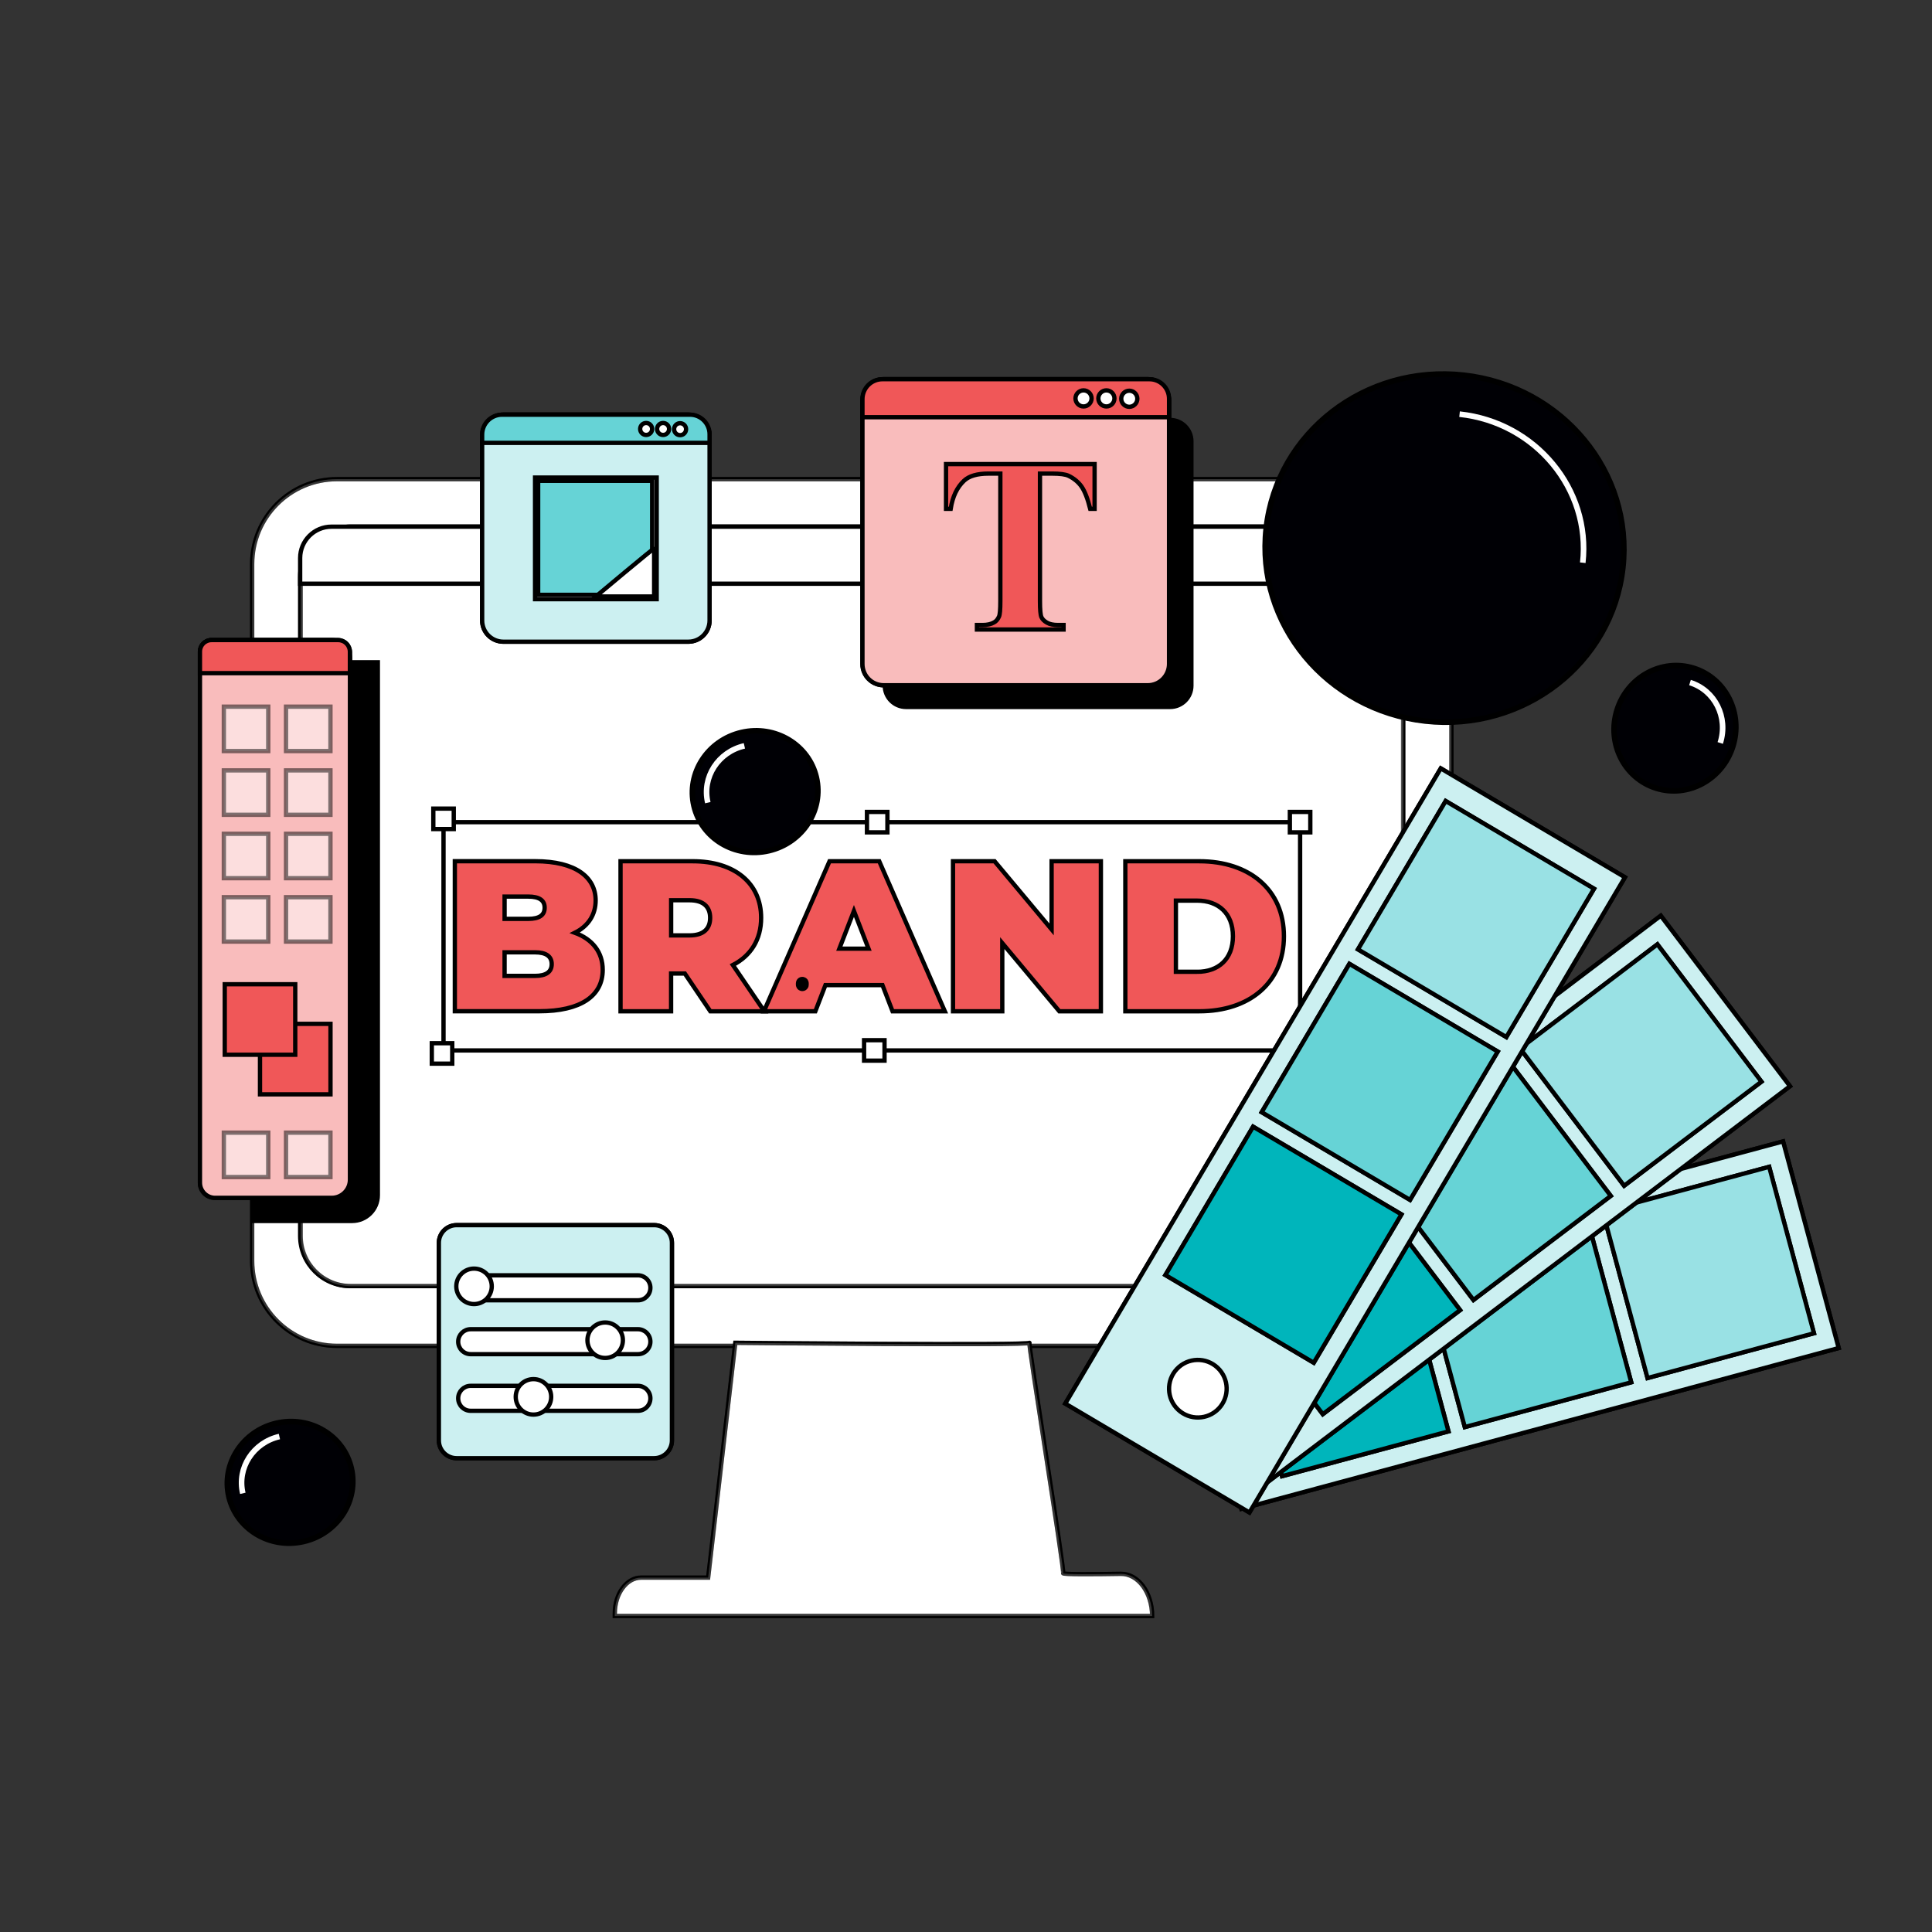 <svg xmlns="http://www.w3.org/2000/svg" xmlns:xlink="http://www.w3.org/1999/xlink" id="Layer_1" x="0px" y="0px" viewBox="0 0 448.9 448.9" style="enable-background:new 0 0 448.9 448.9;" xml:space="preserve"><rect x="0" y="0" width="448.9" height="448.9" fill="#333333" stroke="none"/><style type="text/css">	.st0{fill:#FFFFFF;stroke:#000000;stroke-miterlimit:10;}	.st1{opacity:0.3;fill:#FFFFFF;stroke:#000000;stroke-miterlimit:10;}	.st2{opacity:0.7;fill:#FFFFFF;stroke:#000000;stroke-miterlimit:10;}	.st3{fill:#F05758;stroke:#000000;stroke-miterlimit:10;}	.st4{fill:#FFFFFF;}	.st5{stroke:#000000;stroke-miterlimit:10;}	.st6{opacity:0.1;fill:#FFFFFF;stroke:#000000;stroke-miterlimit:10;}	.st7{fill:#CCF0F1;stroke:#000000;stroke-miterlimit:10;}	.st8{fill:#99E1E4;stroke:#000000;stroke-miterlimit:10;}	.st9{fill:#66D3D6;stroke:#000000;stroke-miterlimit:10;}	.st10{fill:#00B5BB;stroke:#000000;stroke-miterlimit:10;}	.st11{fill:#F9BCBC;stroke:#000000;stroke-miterlimit:10;}	.st12{opacity:0.5;fill:#FFFFFF;stroke:#000000;stroke-miterlimit:10;}	.st13{fill:#000005;stroke:#000000;stroke-width:1.3;stroke-miterlimit:10;}	.st14{fill:none;stroke:#FFFFFF;stroke-width:1.3;stroke-miterlimit:10;}	.st15{fill:#000005;stroke:#000000;stroke-width:1.3;stroke-miterlimit:10;}</style><g id="uuid-17e7122d-5e3c-4ddb-b14d-134a2a913d66"></g><g>	<path class="st0" d="M69.67,147.45l2.5,4.17c0.31,0.53,0.88,0.85,1.49,0.83c1.29-0.1,2.58-0.08,3.86,0.06  c1.27,0.27,1.42-5.01,1.42-5.01L69.67,147.45z"></path>	<path class="st0" d="M67.78,147.5c1.01-1.45,2.66-2.32,4.43-2.32h3l3.73,2.32H67.78z"></path>	<g>		<path class="st0" d="M317.53,312.71H78.31c-10.89,0-19.72-8.83-19.72-19.72V131.05c0-10.89,8.83-19.72,19.72-19.72h239.21   c10.89,0,19.72,8.83,19.72,19.72v161.93C337.25,303.88,328.42,312.71,317.53,312.71z"></path>		<path class="st1" d="M317.53,312.71H78.31c-10.89,0-19.72-8.83-19.72-19.72V131.05c0-10.89,8.83-19.72,19.72-19.72h239.21   c10.89,0,19.72,8.83,19.72,19.72v161.93C337.25,303.88,328.42,312.71,317.53,312.71z"></path>	</g>	<g>		<path class="st0" d="M314.31,298.83H81.41c-6.45,0-11.67-5.23-11.67-11.67V134.04c0-6.45,5.23-11.67,11.67-11.67h232.89   c6.45,0,11.67,5.23,11.67,11.67v153.11C325.98,293.6,320.76,298.83,314.31,298.83z"></path>		<path class="st2" d="M314.42,298.83H81.53c-6.45,0-11.67-5.23-11.67-11.67V134.04c0-6.45,5.23-11.67,11.67-11.67h232.89   c6.45,0,11.67,5.23,11.67,11.67v153.11C326.09,293.6,320.87,298.83,314.42,298.83z"></path>		<g>			<path class="st0" d="M325.98,135.63H69.74v-5.97c0-4.02,3.26-7.29,7.29-7.29h238.66c5.68,0,10.29,4.61,10.29,10.29V135.63z"></path>			<path class="st0" d="M316.11,129c0,1.56-1.26,2.82-2.82,2.82c-1.56,0-2.82-1.26-2.82-2.82c0-1.56,1.26-2.82,2.82-2.82    C314.85,126.18,316.11,127.44,316.11,129z"></path>			<path class="st0" d="M308.11,129c0,1.56-1.26,2.82-2.82,2.82c-1.56,0-2.82-1.26-2.82-2.82c0-1.56,1.26-2.82,2.82-2.82    C306.85,126.18,308.11,127.44,308.11,129z"></path>			<circle class="st0" cx="297.29" cy="129" r="2.82"></circle>			<g>				<path class="st0" d="M114.53,116.47c7.37,0,14.74,0,22.1,0"></path>				<path class="st0" d="M142.72,116.47c1.53,0,3.07,0,4.6,0"></path>			</g>		</g>	</g>	<g>		<g>			<path class="st0" d="M170.85,312l-6.31,54.56h-15.57c-3.38,0-6.12,3.73-6.12,8.32v0.6H267.7l0,0c0-5.46-3.28-9.87-7.29-9.8    c-6.05,0.1-13.62,0.16-13.39-0.15c0.38-0.51-8.32-54.22-7.82-53.53C239.7,312.68,170.85,312,170.85,312z"></path>			<path class="st1" d="M170.85,312l-6.31,54.56h-15.57c-3.38,0-6.12,3.73-6.12,8.32v0.6H267.7l0,0c0-5.46-3.28-9.87-7.29-9.8    c-6.05,0.1-13.62,0.16-13.39-0.15c0.38-0.51-8.32-54.22-7.82-53.53C239.7,312.68,170.85,312,170.85,312z"></path>		</g>	</g>	<g>		<g>			<rect x="103.05" y="191.03" class="st0" width="199.03" height="53.04"></rect>			<rect x="100.68" y="187.88" class="st0" width="4.75" height="4.75"></rect>			<rect x="100.33" y="242.39" class="st0" width="4.75" height="4.75"></rect>			<rect x="201.44" y="188.65" class="st0" width="4.75" height="4.75"></rect>			<rect x="200.77" y="241.69" class="st0" width="4.75" height="4.75"></rect>			<rect x="299.7" y="188.65" class="st0" width="4.75" height="4.75"></rect>			<rect x="299.7" y="241.69" class="st0" width="4.75" height="4.75"></rect>		</g>		<g>			<g>				<path class="st3" d="M140.04,225.35c0,6.08-5.13,9.61-14.74,9.61h-19.62v-34.86h18.63c9.61,0,14.09,3.83,14.09,9.11     c0,3.24-1.64,5.93-4.83,7.52C137.65,218.23,140.04,221.22,140.04,225.35z M117.24,208.32v5.18h5.48c2.64,0,3.83-0.9,3.83-2.59     c0-1.69-1.19-2.59-3.83-2.59H117.24z M128.19,224.01c0-1.79-1.29-2.74-3.88-2.74h-7.07v5.48h7.07     C126.9,226.75,128.19,225.8,128.19,224.01z"></path>				<path class="st3" d="M159.12,226.2h-3.19v8.77h-11.75v-34.86h16.78c9.71,0,15.89,5.08,15.89,13.15c0,5.03-2.39,8.81-6.57,10.96     l7.32,10.76h-12.55L159.12,226.2z M160.22,209.17h-4.28v8.17h4.28c3.24,0,4.78-1.54,4.78-4.08     C165,210.71,163.45,209.17,160.22,209.17z"></path>				<path class="st3" d="M205.04,228.89h-13.25l-2.34,6.08H177.5l15.24-34.86h11.55l15.24,34.86h-12.15L205.04,228.89z      M201.8,220.42l-3.39-8.76l-3.39,8.76H201.8z"></path>				<path class="st3" d="M255.79,200.11v34.86h-9.66l-13.25-15.84v15.84h-11.45v-34.86h9.66l13.25,15.84v-15.84H255.79z"></path>				<path class="st3" d="M261.47,200.11h17.18c11.65,0,19.67,6.62,19.67,17.43c0,10.81-8.02,17.43-19.67,17.43h-17.18V200.11z      M278.15,225.8c4.93,0,8.32-2.94,8.32-8.27c0-5.33-3.39-8.27-8.32-8.27h-4.93v16.53H278.15z"></path>			</g>		</g>		<g>			<path class="st4" d="M186.42,228.47c0,0.11,0,0.21,0,0.32"></path>			<g>				<path d="M184.92,228.47c0,0.11,0,0.21,0,0.32c-0.01,0.21,0.04,0.4,0.13,0.58c0.06,0.19,0.16,0.35,0.31,0.48     c0.14,0.15,0.3,0.25,0.48,0.31c0.18,0.09,0.37,0.14,0.58,0.13c0.13-0.02,0.27-0.04,0.4-0.05c0.25-0.07,0.47-0.2,0.66-0.39     c0.08-0.1,0.16-0.2,0.23-0.3c0.14-0.23,0.2-0.49,0.2-0.76c0-0.11,0-0.21,0-0.32c0.01-0.21-0.04-0.4-0.13-0.58     c-0.06-0.19-0.16-0.35-0.31-0.48c-0.14-0.15-0.3-0.25-0.48-0.31c-0.18-0.09-0.37-0.14-0.58-0.13c-0.13,0.02-0.27,0.04-0.4,0.05     c-0.25,0.07-0.47,0.2-0.66,0.39c-0.08,0.1-0.16,0.2-0.23,0.3C184.99,227.95,184.93,228.2,184.92,228.47L184.92,228.47z"></path>			</g>		</g>	</g></g><path class="st5" d="M271.88,164.26h-61.36c-2.73,0-4.94-2.21-4.94-4.94v-56.8c0-2.73,2.21-4.94,4.94-4.94h61.36 c2.73,0,4.94,2.21,4.94,4.94v56.8C276.82,162.05,274.61,164.26,271.88,164.26z"></path><path class="st5" d="M81.81,283.69H58.94V153.88h28.85v123.83C87.79,281.02,85.11,283.69,81.81,283.69z"></path><g>	<g>					<rect x="326.43" y="235.81" transform="matrix(0.26 0.966 -0.966 0.26 557.217 -111.439)" class="st0" width="49.7" height="143.67"></rect>					<rect x="326.43" y="235.81" transform="matrix(0.26 0.966 -0.966 0.26 557.217 -111.439)" class="st6" width="49.7" height="143.67"></rect>					<rect x="326.43" y="235.81" transform="matrix(0.26 0.966 -0.966 0.26 557.217 -111.439)" class="st7" width="49.7" height="143.67"></rect>		<g>			<g>									<rect x="376.81" y="275.39" transform="matrix(0.26 0.966 -0.966 0.26 579.122 -164.488)" class="st0" width="40.03" height="40.03"></rect>									<rect x="376.81" y="275.39" transform="matrix(0.26 0.966 -0.966 0.26 579.122 -164.488)" class="st8" width="40.03" height="40.03"></rect>			</g>			<g>									<rect x="334.37" y="286.79" transform="matrix(0.26 0.966 -0.966 0.26 558.712 -115.061)" class="st0" width="40.03" height="40.03"></rect>									<rect x="334.37" y="286.79" transform="matrix(0.26 0.966 -0.966 0.26 558.712 -115.061)" class="st9" width="40.03" height="40.03"></rect>			</g>			<g>									<rect x="291.94" y="298.2" transform="matrix(0.26 0.966 -0.966 0.26 538.303 -65.634)" class="st0" width="40.03" height="40.03"></rect>									<rect x="291.94" y="298.2" transform="matrix(0.26 0.966 -0.966 0.26 538.303 -65.634)" class="st10" width="40.03" height="40.03"></rect>			</g>		</g>	</g>	<g>					<rect x="312.39" y="200.87" transform="matrix(0.604 0.797 -0.797 0.604 357.292 -157.533)" class="st0" width="49.7" height="160.14"></rect>					<rect x="312.39" y="200.87" transform="matrix(0.604 0.797 -0.797 0.604 357.292 -157.533)" class="st7" width="49.7" height="160.14"></rect>		<g>							<rect x="361.38" y="227.43" transform="matrix(0.604 0.797 -0.797 0.604 348.081 -205.966)" class="st0" width="40.03" height="40.03"></rect>							<rect x="361.38" y="227.43" transform="matrix(0.604 0.797 -0.797 0.604 348.081 -205.966)" class="st8" width="40.03" height="40.03"></rect>		</g>		<g>							<rect x="326.37" y="253.99" transform="matrix(0.604 0.797 -0.797 0.604 355.384 -167.563)" class="st0" width="40.03" height="40.03"></rect>							<rect x="326.37" y="253.99" transform="matrix(0.604 0.797 -0.797 0.604 355.384 -167.563)" class="st9" width="40.03" height="40.03"></rect>		</g>		<g>							<rect x="291.36" y="280.54" transform="matrix(0.604 0.797 -0.797 0.604 362.687 -129.159)" class="st0" width="40.03" height="40.03"></rect>							<rect x="291.36" y="280.54" transform="matrix(0.604 0.797 -0.797 0.604 362.687 -129.159)" class="st10" width="40.03" height="40.03"></rect>		</g>	</g>	<g>					<rect x="287.57" y="179.23" transform="matrix(0.861 0.509 -0.509 0.861 178.394 -122.149)" class="st0" width="49.7" height="171.41"></rect>					<rect x="287.57" y="179.23" transform="matrix(0.861 0.509 -0.509 0.861 178.394 -122.149)" class="st7" width="49.7" height="171.41"></rect>	</g>	<g>					<rect x="322.81" y="193.5" transform="matrix(0.861 0.509 -0.509 0.861 156.455 -144.793)" class="st0" width="40.03" height="40.03"></rect>					<rect x="322.81" y="193.5" transform="matrix(0.861 0.509 -0.509 0.861 156.455 -144.793)" class="st8" width="40.03" height="40.03"></rect>	</g>	<g>					<rect x="300.44" y="231.32" transform="matrix(0.861 0.509 -0.509 0.861 172.594 -128.136)" class="st0" width="40.03" height="40.03"></rect>					<rect x="300.44" y="231.32" transform="matrix(0.861 0.509 -0.509 0.861 172.594 -128.136)" class="st9" width="40.03" height="40.03"></rect>	</g>	<g>					<rect x="278.07" y="269.14" transform="matrix(0.861 0.509 -0.509 0.861 188.732 -111.478)" class="st0" width="40.03" height="40.03"></rect>					<rect x="278.07" y="269.14" transform="matrix(0.861 0.509 -0.509 0.861 188.732 -111.478)" class="st10" width="40.03" height="40.03"></rect>	</g>			<ellipse transform="matrix(0.686 -0.728 0.728 0.686 -147.523 303.741)" class="st0" cx="278.19" cy="322.81" rx="6.69" ry="6.69"></ellipse></g><g>	<path class="st0" d="M151.99,338.81H106.1c-2.28,0-4.13-1.85-4.13-4.13v-45.89c0-2.28,1.85-4.13,4.13-4.13h45.89  c2.28,0,4.13,1.85,4.13,4.13v45.89C156.12,336.96,154.27,338.81,151.99,338.81z"></path>	<path class="st7" d="M151.99,338.81H106.1c-2.28,0-4.13-1.85-4.13-4.13v-45.89c0-2.28,1.85-4.13,4.13-4.13h45.89  c2.28,0,4.13,1.85,4.13,4.13v45.89C156.12,336.96,154.27,338.81,151.99,338.81z"></path>	<path class="st0" d="M148.22,302.12h-38.86c-1.6,0-2.9-1.3-2.9-2.9l0,0c0-1.6,1.3-2.9,2.9-2.9h38.86c1.6,0,2.9,1.3,2.9,2.9l0,0  C151.12,300.83,149.83,302.12,148.22,302.12z"></path>	<path class="st0" d="M114.26,298.88c0,2.27-1.84,4.12-4.12,4.12c-2.27,0-4.12-1.84-4.12-4.12s1.84-4.12,4.12-4.12  C112.42,294.76,114.26,296.6,114.26,298.88z"></path>	<path class="st0" d="M148.22,314.64h-38.86c-1.6,0-2.9-1.3-2.9-2.9l0,0c0-1.6,1.3-2.9,2.9-2.9h38.86c1.6,0,2.9,1.3,2.9,2.9l0,0  C151.12,313.34,149.83,314.64,148.22,314.64z"></path>	<path class="st0" d="M144.73,311.4c0,2.27-1.84,4.12-4.12,4.12s-4.12-1.84-4.12-4.12c0-2.27,1.84-4.12,4.12-4.12  S144.73,309.12,144.73,311.4z"></path>	<path class="st0" d="M148.22,327.8h-38.86c-1.6,0-2.9-1.3-2.9-2.9l0,0c0-1.6,1.3-2.9,2.9-2.9h38.86c1.6,0,2.9,1.3,2.9,2.9l0,0  C151.12,326.5,149.83,327.8,148.22,327.8z"></path>	<path class="st0" d="M128.07,324.56c0,2.27-1.84,4.12-4.12,4.12s-4.12-1.84-4.12-4.12s1.84-4.12,4.12-4.12  S128.07,322.28,128.07,324.56z"></path></g><g>	<g>		<g>			<g>				<g>					<path class="st0" d="M266.69,159.22h-61.36c-2.73,0-4.94-2.21-4.94-4.94V93.04c0-2.73,2.21-4.94,4.94-4.94h61.36      c2.73,0,4.94,2.21,4.94,4.94v61.24C271.62,157.01,269.41,159.22,266.69,159.22z"></path>					<path class="st11" d="M266.69,159.22h-61.36c-2.73,0-4.94-2.21-4.94-4.94V93.04c0-2.73,2.21-4.94,4.94-4.94h61.36      c2.73,0,4.94,2.21,4.94,4.94v61.24C271.62,157.01,269.41,159.22,266.69,159.22z"></path>					<path class="st3" d="M271.62,96.94h-71.23v-4.2c0-2.56,2.07-4.63,4.63-4.63h62.06c2.51,0,4.55,2.04,4.55,4.55V96.94z"></path>				</g>				<g>					<path class="st0" d="M264.26,92.65c0,1.03-0.84,1.87-1.87,1.87c-1.03,0-1.87-0.84-1.87-1.87c0-1.03,0.84-1.87,1.87-1.87      C263.42,90.78,264.26,91.61,264.26,92.65z"></path>					<path class="st0" d="M258.94,92.57c0,1.03-0.84,1.87-1.87,1.87s-1.87-0.84-1.87-1.87c0-1.03,0.84-1.87,1.87-1.87      S258.94,91.54,258.94,92.57z"></path>					<path class="st0" d="M253.63,92.57c0,1.03-0.84,1.87-1.87,1.87c-1.03,0-1.87-0.84-1.87-1.87c0-1.03,0.84-1.87,1.87-1.87      C252.79,90.7,253.63,91.54,253.63,92.57z"></path>				</g>			</g>		</g>	</g>	<g>		<path class="st3" d="M254.33,107.83v10.4h-1.02c-0.6-2.4-1.28-4.12-2.01-5.17c-0.74-1.05-1.75-1.89-3.03-2.51   c-0.72-0.34-1.97-0.51-3.77-0.51h-2.86v29.65c0,1.97,0.11,3.19,0.33,3.69c0.22,0.49,0.64,0.92,1.28,1.29   c0.63,0.37,1.5,0.55,2.59,0.55h1.28v1.05h-20.13v-1.05h1.28c1.11,0,2.01-0.2,2.69-0.6c0.49-0.26,0.88-0.72,1.16-1.36   c0.21-0.45,0.31-1.64,0.31-3.57v-29.65h-2.78c-2.59,0-4.47,0.55-5.64,1.64c-1.64,1.53-2.68,3.71-3.12,6.55h-1.08v-10.4H254.33z"></path>	</g></g><g>	<g>		<g>			<g>				<g>					<path class="st0" d="M159.93,149.1h-42.96c-2.73,0-4.94-2.21-4.94-4.94v-42.88c0-2.73,2.21-4.94,4.94-4.94h42.96      c2.73,0,4.94,2.21,4.94,4.94v42.88C164.87,146.89,162.66,149.1,159.93,149.1z"></path>					<path class="st7" d="M159.93,149.1h-42.96c-2.73,0-4.94-2.21-4.94-4.94v-42.88c0-2.73,2.21-4.94,4.94-4.94h42.96      c2.73,0,4.94,2.21,4.94,4.94v42.88C164.87,146.89,162.66,149.1,159.93,149.1z"></path>					<path class="st9" d="M164.87,102.9h-52.84v-1.92c0-2.56,2.07-4.63,4.63-4.63h43.66c2.51,0,4.55,2.04,4.55,4.55V102.9z"></path>				</g>				<g>					<path class="st0" d="M159.41,99.72c0,0.77-0.62,1.39-1.39,1.39c-0.77,0-1.39-0.62-1.39-1.39c0-0.77,0.62-1.39,1.39-1.39      C158.79,98.33,159.41,98.96,159.41,99.72z"></path>					<path class="st0" d="M155.46,99.67c0,0.77-0.62,1.39-1.39,1.39s-1.39-0.62-1.39-1.39c0-0.77,0.62-1.39,1.39-1.39      S155.46,98.9,155.46,99.67z"></path>					<path class="st0" d="M151.52,99.67c0,0.77-0.62,1.39-1.39,1.39c-0.77,0-1.39-0.62-1.39-1.39c0-0.77,0.62-1.39,1.39-1.39      C150.9,98.28,151.52,98.9,151.52,99.67z"></path>				</g>			</g>		</g>	</g>	<g>		<rect x="124.32" y="110.96" class="st0" width="28.26" height="28.26"></rect>		<rect x="125.04" y="111.72" class="st9" width="26.49" height="26.49"></rect>		<path class="st0" d="M138.45,138.59c0,0,13.54-11.35,13.54-11.15s0,11.15,0,11.15H138.45z"></path>	</g></g><g>	<g>		<path class="st0" d="M76.93,278.32H49.91c-1.9,0-3.45-1.54-3.45-3.45V151.39c0-1.48,1.2-2.67,2.67-2.67H78.4   c1.61,0,2.91,1.3,2.91,2.91v122.32C81.31,276.36,79.35,278.32,76.93,278.32z"></path>		<path class="st11" d="M77.08,278.32H49.99c-1.95,0-3.53-1.58-3.53-3.53V151.47c0-1.52,1.23-2.76,2.76-2.76h27.81   c2.36,0,4.28,1.92,4.28,4.28v121.1C81.31,276.43,79.41,278.32,77.08,278.32z"></path>		<path class="st3" d="M81.31,156.41H46.46v-5.02c0-1.48,1.2-2.67,2.67-2.67h29.45c1.5,0,2.72,1.22,2.72,2.72V156.41z"></path>		<rect x="52.01" y="164.19" class="st12" width="10.32" height="10.32"></rect>		<rect x="66.46" y="164.19" class="st12" width="10.32" height="10.32"></rect>		<rect x="52.01" y="179" class="st12" width="10.32" height="10.32"></rect>		<rect x="66.46" y="179" class="st12" width="10.32" height="10.32"></rect>		<rect x="52.01" y="193.73" class="st12" width="10.32" height="10.32"></rect>		<rect x="66.46" y="193.73" class="st12" width="10.32" height="10.32"></rect>		<rect x="52.01" y="208.46" class="st12" width="10.32" height="10.32"></rect>		<rect x="66.46" y="208.46" class="st12" width="10.32" height="10.32"></rect>		<rect x="52.01" y="263.17" class="st12" width="10.32" height="10.32"></rect>		<rect x="66.46" y="263.17" class="st12" width="10.32" height="10.32"></rect>		<rect x="60.41" y="237.89" class="st3" width="16.38" height="16.38"></rect>		<rect x="52.22" y="228.69" class="st3" width="16.38" height="16.38"></rect>	</g></g><g>			<ellipse transform="matrix(0.111 -0.994 0.994 0.111 171.712 446.845)" class="st13" cx="335.65" cy="127.43" rx="40.42" ry="41.68"></ellipse>	<path class="st14" d="M339.13,96.23c17.68,1.89,30.52,17.47,28.63,34.52"></path></g><g>			<ellipse transform="matrix(0.3 -0.954 0.954 0.3 110.821 489.799)" class="st15" cx="389.31" cy="169.35" rx="14.6" ry="14.1"></ellipse>	<path class="st14" d="M392.67,158.59c5.79,1.8,8.93,8.07,7.03,14.04"></path></g><g>			<ellipse transform="matrix(0.974 -0.227 0.227 0.974 -76.416 24.288)" class="st15" cx="67.39" cy="344.39" rx="14.6" ry="14.1"></ellipse>	<path class="st14" d="M56.42,346.98c-1.4-5.9,2.4-11.8,8.5-13.2"></path></g><g>			<ellipse transform="matrix(0.974 -0.227 0.227 0.974 -37.167 44.626)" class="st15" cx="175.44" cy="183.91" rx="14.6" ry="14.1"></ellipse>	<path class="st14" d="M164.46,186.5c-1.4-5.9,2.4-11.8,8.5-13.2"></path></g></svg>